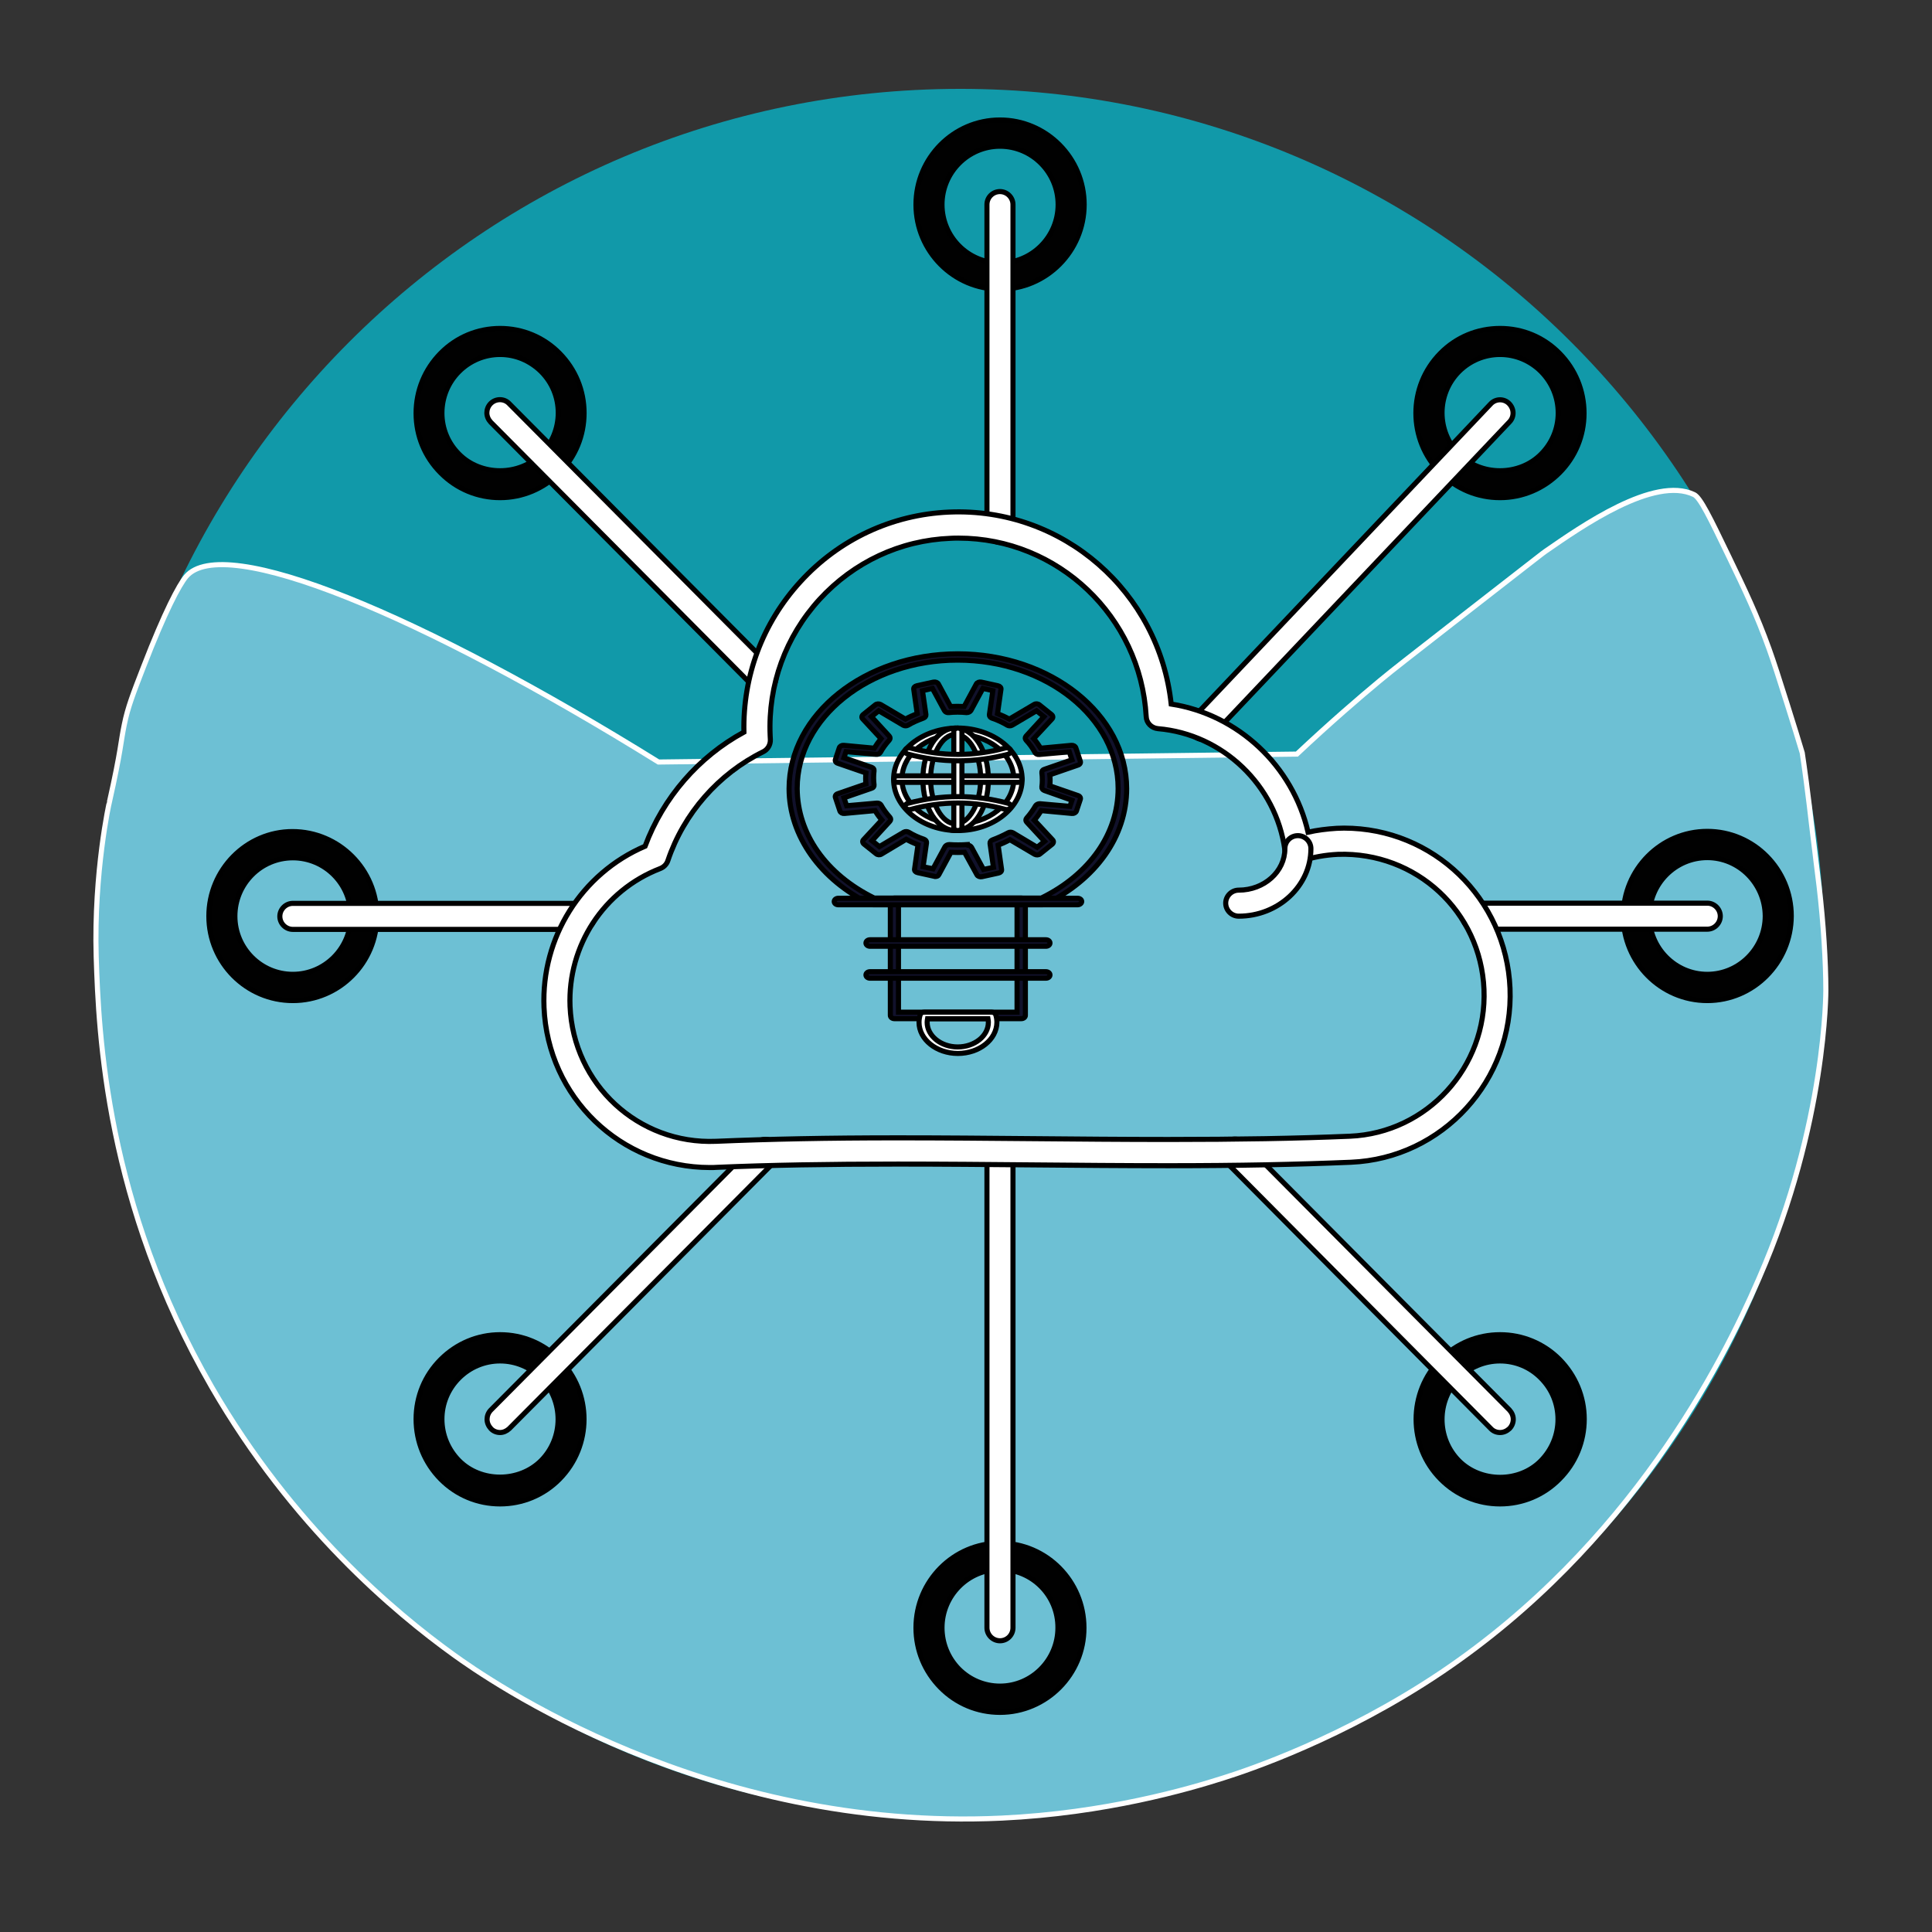 <?xml version="1.0" encoding="utf-8"?>
<!-- Generator: Adobe Illustrator 24.3.0, SVG Export Plug-In . SVG Version: 6.00 Build 0)  -->
<svg version="1.1" id="Layer_1" xmlns="http://www.w3.org/2000/svg" xmlns:xlink="http://www.w3.org/1999/xlink" x="0px" y="0px"
	 viewBox="0 0 95 95" enable-background="new 0 0 95 95" xml:space="preserve">
<rect x="0" y="0" width="95" height="95" fill="#333333" stroke="none"/>
<path fill="#1199A9" d="M89.71,46.9c0,6.2-1.33,12.09-3.71,17.41c-5.45,12.15-16.44,21.28-29.74,24.17
	c-2.91,0.64-5.95,0.98-9.05,0.98c-23.48,0-42.5-19.05-42.5-42.55c0-23.49,19.02-42.54,42.5-42.54C70.67,4.36,89.71,23.41,89.71,46.9
	z"/>
<path fill="#6DC0D4" stroke="#FFFFFF" stroke-width="0.25" stroke-miterlimit="10" d="M60.17,87.42c-1.72,0.55-5.8,1.74-10.92,1.98
	c-14.56,0.68-25.29-6.84-26.94-8.03c-2.9-2.09-7.92-6.29-11.9-13.17C5.2,59.18,4.85,50.84,4.73,47.04c-0.12-4.16,0.64-7.59,0.65-7.6
	c0,0,0,0,0,0c0.58-2.59,0.55-2.94,0.73-3.8c0.17-0.85,0.43-1.52,0.95-2.86c1.05-2.71,1.74-4.01,2.09-4.43
	c1.83-2.17,11.55,1.87,23.23,9.12c10.46-0.13,20.92-0.26,31.39-0.39c1.66-1.56,3.08-2.78,4.08-3.61c0.75-0.62,1.16-0.93,4.3-3.38
	c3.68-2.86,3.67-2.86,3.84-2.98c1.78-1.23,5.35-3.73,7.31-2.79c0.31,0.15,0.78,1.12,1.71,3.05c0.8,1.66,1.37,2.85,1.98,4.54
	c0.25,0.7,0.47,1.39,0.91,2.78c0.31,0.97,0.55,1.77,0.72,2.33c0.05,0.33,0.12,0.82,0.2,1.42c0.12,0.89,0.19,1.54,0.24,1.96
	c0.22,1.85,0.31,2.52,0.39,3.19c0.21,1.78,0.33,3.72,0.33,5.09c0,0,0.04,6.56-3.27,14.14c0,0-0.07,0.16-0.07,0.16c0,0,0,0,0,0
	c0,0,0,0,0,0c-1.76,4.06-6.28,13-15.56,19.25C66.06,85.47,61.38,87.04,60.17,87.42z"/>
<g>
	<g>
		<g>
			<path fill="#11112B" stroke="#000000" stroke-width="0.25" stroke-miterlimit="10" d="M51.26,44.49h-8.33
				c-0.04,0-0.07-0.01-0.1-0.02c-2.49-1.19-4.03-3.38-4.03-5.69c0-3.66,3.72-6.63,8.3-6.63c4.57,0,8.3,2.98,8.3,6.63
				c0,2.35-1.51,4.48-4.03,5.69C51.34,44.48,51.3,44.49,51.26,44.49z M42.99,44.16h8.21c2.37-1.16,3.78-3.17,3.78-5.39
				c0-3.48-3.54-6.31-7.89-6.31c-4.35,0-7.89,2.83-7.89,6.31C39.21,40.99,40.62,43,42.99,44.16z"/>
		</g>
		<g>
			<path fill="#11112B" stroke="#000000" stroke-width="0.25" stroke-miterlimit="10" d="M50.22,50.09h-6.24
				c-0.11,0-0.2-0.07-0.2-0.16v-5.61c0-0.09,0.09-0.16,0.2-0.16h6.24c0.11,0,0.2,0.07,0.2,0.16v5.61
				C50.42,50.02,50.33,50.09,50.22,50.09z M44.18,49.77h5.83v-5.29h-5.83V49.77z"/>
		</g>
		<g>
			<path fill="#11112B" stroke="#000000" stroke-width="0.25" stroke-miterlimit="10" d="M52.99,44.49H41.22
				c-0.11,0-0.2-0.07-0.2-0.16c0-0.09,0.09-0.16,0.2-0.16h11.77c0.11,0,0.2,0.07,0.2,0.16C53.19,44.41,53.1,44.49,52.99,44.49z"/>
		</g>
		<g>
			<path fill="#11112B" stroke="#000000" stroke-width="0.25" stroke-miterlimit="10" d="M51.43,46.53h-8.65
				c-0.11,0-0.2-0.07-0.2-0.16c0-0.09,0.09-0.16,0.2-0.16h8.65c0.11,0,0.2,0.07,0.2,0.16C51.63,46.46,51.54,46.53,51.43,46.53z"/>
		</g>
		<g>
			<path fill="#11112B" stroke="#000000" stroke-width="0.25" stroke-miterlimit="10" d="M51.43,48.1h-8.65
				c-0.11,0-0.2-0.07-0.2-0.16s0.09-0.16,0.2-0.16h8.65c0.11,0,0.2,0.07,0.2,0.16S51.54,48.1,51.43,48.1z"/>
		</g>
		<g>
			<path fill="#FFFFFF" stroke="#000000" stroke-width="0.25" stroke-miterlimit="10" d="M47.1,51.8c-1.05,0-1.91-0.69-1.91-1.53
				c0-0.13,0.02-0.26,0.06-0.38c0.02-0.07,0.1-0.12,0.2-0.12h3.31c0.09,0,0.17,0.05,0.2,0.12c0.04,0.12,0.06,0.25,0.06,0.38
				C49.01,51.12,48.15,51.8,47.1,51.8z M45.61,50.09c-0.01,0.06-0.02,0.12-0.02,0.18c0,0.66,0.67,1.21,1.5,1.21
				c0.83,0,1.51-0.54,1.51-1.21c0-0.06-0.01-0.12-0.02-0.18H45.61z"/>
		</g>
		<g>
			<path fill="#11112B" stroke="#000000" stroke-width="0.25" stroke-miterlimit="10" d="M45.99,43.1c-0.02,0-0.03,0-0.05-0.01
				l-0.82-0.18c-0.1-0.02-0.16-0.09-0.15-0.17l0.17-1.2c-0.2-0.08-0.4-0.17-0.58-0.27L43.34,42c-0.08,0.05-0.19,0.04-0.26-0.02
				l-0.6-0.48c-0.07-0.06-0.08-0.15-0.02-0.21l0.9-0.97c-0.13-0.15-0.24-0.3-0.33-0.46l-1.51,0.14c-0.1,0.01-0.19-0.04-0.22-0.12
				l-0.22-0.66c-0.03-0.08,0.02-0.16,0.11-0.19l1.39-0.48c-0.02-0.18-0.02-0.36,0-0.54l-1.39-0.48c-0.09-0.03-0.14-0.11-0.11-0.19
				l0.19-0.57c0.03-0.08,0.12-0.13,0.22-0.12l1.5,0.14c0.1-0.16,0.21-0.32,0.33-0.47l-0.9-0.97c-0.06-0.06-0.05-0.15,0.02-0.21
				l0.6-0.48c0.07-0.06,0.18-0.06,0.26-0.02l1.22,0.72c0.18-0.1,0.38-0.19,0.58-0.27l-0.17-1.2c-0.01-0.08,0.05-0.15,0.15-0.17
				l0.82-0.18c0.1-0.02,0.2,0.02,0.24,0.09l0.6,1.11c0.22-0.01,0.45-0.01,0.67,0l0.6-1.11c0.04-0.07,0.14-0.11,0.24-0.09l0.82,0.18
				c0.1,0.02,0.16,0.09,0.15,0.17l-0.17,1.2c0.2,0.08,0.4,0.17,0.58,0.27l1.22-0.72c0.08-0.05,0.19-0.04,0.26,0.02l0.6,0.48
				c0.07,0.06,0.08,0.15,0.02,0.21l-0.9,0.97c0.13,0.15,0.24,0.31,0.34,0.47l1.51-0.14c0.1-0.01,0.19,0.04,0.22,0.12l0.22,0.66
				c0.03,0.08-0.02,0.16-0.11,0.19l-1.39,0.48c0.02,0.18,0.02,0.36,0,0.54l1.39,0.48c0.09,0.03,0.14,0.11,0.11,0.19l-0.19,0.57
				c-0.03,0.08-0.12,0.13-0.22,0.12l-1.51-0.14c-0.1,0.16-0.21,0.32-0.34,0.47l0.9,0.97c0.06,0.06,0.05,0.15-0.02,0.21l-0.6,0.48
				c-0.07,0.06-0.18,0.06-0.26,0.02l-1.22-0.72c-0.18,0.1-0.38,0.19-0.58,0.27l0.17,1.2c0.01,0.08-0.05,0.15-0.15,0.17l-0.82,0.18
				c-0.1,0.02-0.2-0.02-0.24-0.09l-0.61-1.11c-0.23,0.01-0.45,0.01-0.67,0l-0.6,1.11C46.14,43.07,46.07,43.1,45.99,43.1z
				 M47.58,41.56c0.08,0,0.15,0.04,0.19,0.1l0.59,1.09l0.49-0.1l-0.17-1.18c-0.01-0.07,0.04-0.14,0.12-0.17
				c0.27-0.1,0.53-0.22,0.77-0.35c0.07-0.04,0.17-0.04,0.24,0l1.19,0.71l0.36-0.29l-0.88-0.95c-0.05-0.06-0.05-0.13,0-0.19
				c0.17-0.19,0.32-0.4,0.44-0.61c0.04-0.06,0.12-0.1,0.21-0.1l1.48,0.13l0.1-0.3l-1.36-0.48c-0.08-0.03-0.13-0.1-0.12-0.17
				c0.03-0.23,0.03-0.47,0-0.71c-0.01-0.07,0.04-0.14,0.12-0.16l1.36-0.47l-0.13-0.39l-1.48,0.13c-0.09,0.01-0.17-0.03-0.21-0.1
				c-0.11-0.21-0.26-0.42-0.44-0.61c-0.05-0.06-0.05-0.13,0-0.19l0.88-0.96l-0.36-0.29l-1.2,0.71c-0.07,0.04-0.17,0.04-0.24,0
				c-0.23-0.14-0.49-0.26-0.76-0.35c-0.08-0.03-0.13-0.1-0.12-0.17l0.17-1.18l-0.49-0.11l-0.59,1.09c-0.04,0.06-0.12,0.1-0.21,0.1
				c-0.3-0.03-0.59-0.03-0.88,0c-0.09,0.01-0.17-0.03-0.21-0.1l-0.59-1.09l-0.49,0.11l0.17,1.18c0.01,0.07-0.04,0.14-0.12,0.17
				c-0.27,0.1-0.53,0.21-0.76,0.35c-0.07,0.04-0.17,0.04-0.24,0l-1.2-0.71l-0.36,0.29l0.88,0.96c0.05,0.06,0.05,0.13,0,0.19
				c-0.17,0.19-0.32,0.39-0.44,0.61c-0.04,0.06-0.12,0.1-0.21,0.09l-1.48-0.13l-0.1,0.3l1.36,0.47c0.08,0.03,0.13,0.09,0.12,0.16
				c-0.03,0.24-0.03,0.48,0,0.71c0.01,0.07-0.04,0.14-0.12,0.16l-1.36,0.47l0.13,0.39l1.48-0.13c0.09-0.01,0.17,0.03,0.21,0.09
				c0.12,0.22,0.27,0.42,0.44,0.61c0.05,0.06,0.05,0.13,0,0.19l-0.88,0.96l0.36,0.29l1.2-0.71c0.07-0.04,0.17-0.04,0.24,0
				c0.23,0.14,0.49,0.26,0.76,0.35c0.08,0.03,0.13,0.1,0.12,0.17l-0.17,1.18l0.49,0.1l0.59-1.09c0.04-0.06,0.12-0.1,0.21-0.1
				c0.28,0.02,0.58,0.02,0.88,0C47.56,41.56,47.57,41.56,47.58,41.56z"/>
		</g>
		<g>
			<path fill="#FFFFFF" stroke="#000000" stroke-width="0.25" stroke-miterlimit="10" d="M47.1,40.84c-1.74,0-3.16-1.13-3.16-2.52
				c0-1.39,1.42-2.52,3.16-2.52c1.74,0,3.16,1.13,3.16,2.52C50.26,39.7,48.84,40.84,47.1,40.84z M47.1,36.11
				c-1.52,0-2.75,0.99-2.75,2.2c0,1.21,1.23,2.2,2.75,2.2c1.52,0,2.75-0.99,2.75-2.2C49.85,37.1,48.62,36.11,47.1,36.11z"/>
		</g>
		<g>
			<path fill="#FFFFFF" stroke="#000000" stroke-width="0.25" stroke-miterlimit="10" d="M46.99,40.84c-0.9,0-1.61-1.11-1.61-2.52
				c0-1.42,0.71-2.52,1.61-2.52c0.9,0,1.61,1.11,1.61,2.52C48.61,39.73,47.9,40.84,46.99,40.84z M46.99,36.11
				c-0.67,0-1.23,1.01-1.23,2.2c0,1.19,0.56,2.2,1.23,2.2c0.67,0,1.23-1.01,1.23-2.2C48.23,37.12,47.66,36.11,46.99,36.11z"/>
		</g>
		<g>
			<path fill="#FFFFFF" stroke="#000000" stroke-width="0.25" stroke-miterlimit="10" d="M50.06,38.47h-5.91
				c-0.11,0-0.2-0.07-0.2-0.16c0-0.09,0.09-0.16,0.2-0.16h5.91c0.11,0,0.2,0.07,0.2,0.16C50.26,38.4,50.17,38.47,50.06,38.47z"/>
		</g>
		<g>
			<path fill="#FFFFFF" stroke="#000000" stroke-width="0.25" stroke-miterlimit="10" d="M47.1,40.84c-0.11,0-0.2-0.07-0.2-0.16
				v-4.72c0-0.09,0.09-0.16,0.2-0.16c0.11,0,0.2,0.07,0.2,0.16v4.72C47.3,40.76,47.21,40.84,47.1,40.84z"/>
		</g>
		<g>
			<path fill="#FFFFFF" stroke="#000000" stroke-width="0.25" stroke-miterlimit="10" d="M47.11,37.41c-0.82,0-1.65-0.11-2.47-0.33
				c-0.11-0.03-0.16-0.12-0.13-0.2c0.04-0.08,0.15-0.13,0.26-0.1c1.55,0.42,3.12,0.42,4.66,0c0.11-0.03,0.22,0.02,0.26,0.1
				c0.04,0.08-0.02,0.18-0.13,0.21C48.75,37.3,47.93,37.41,47.11,37.41z"/>
		</g>
		<g>
			<path fill="#FFFFFF" stroke="#000000" stroke-width="0.25" stroke-miterlimit="10" d="M44.71,39.81c-0.08,0-0.16-0.04-0.19-0.11
				c-0.04-0.08,0.02-0.18,0.13-0.2c1.64-0.44,3.3-0.44,4.92,0c0.11,0.03,0.16,0.12,0.13,0.2c-0.04,0.08-0.15,0.13-0.26,0.1
				c-1.54-0.42-3.11-0.42-4.66,0C44.75,39.8,44.73,39.81,44.71,39.81z"/>
		</g>
	</g>
</g>
<g>
	<g>
		<g>
			<path fill="#010101" stroke="#000000" stroke-width="0.25" stroke-miterlimit="10" d="M49.17,14.22c-2.28,0-4.13-1.87-4.13-4.16
				c0-2.29,1.85-4.16,4.13-4.16c2.28,0,4.14,1.87,4.14,4.16C53.31,12.35,51.45,14.22,49.17,14.22z M49.17,7.19
				c-1.57,0-2.85,1.29-2.85,2.87c0,1.58,1.28,2.87,2.85,2.87c1.58,0,2.86-1.29,2.86-2.87C52.03,8.48,50.75,7.19,49.17,7.19z"/>
		</g>
		<g>
			<path fill="#FFFFFF" stroke="#000000" stroke-width="0.25" stroke-miterlimit="10" d="M49.17,26.67c-0.35,0-0.64-0.29-0.64-0.64
				V10.06c0-0.36,0.29-0.64,0.64-0.64s0.64,0.29,0.64,0.64v15.96C49.81,26.38,49.52,26.67,49.17,26.67z"/>
		</g>
		<g>
			<path fill="#010101" stroke="#000000" stroke-width="0.25" stroke-miterlimit="10" d="M73.76,24.47c-1.11,0-2.14-0.43-2.93-1.22
				c-1.61-1.62-1.61-4.25,0-5.88c0.78-0.79,1.82-1.22,2.93-1.22s2.14,0.43,2.92,1.22c0.78,0.79,1.21,1.84,1.21,2.95
				c0,1.11-0.43,2.15-1.21,2.93C75.9,24.03,74.86,24.47,73.76,24.47z M73.76,17.43c-0.76,0-1.48,0.3-2.02,0.84
				c-1.11,1.12-1.11,2.94,0,4.06c1.08,1.09,2.96,1.09,4.04,0c0.54-0.54,0.84-1.26,0.84-2.02c0-0.77-0.3-1.49-0.84-2.04
				C75.24,17.73,74.52,17.43,73.76,17.43z"/>
		</g>
		<g>
			<path fill="#FFFFFF" stroke="#000000" stroke-width="0.25" stroke-miterlimit="10" d="M59.15,36.36c-0.16,0-0.32-0.06-0.44-0.18
				c-0.13-0.13-0.2-0.3-0.2-0.47c0-0.16,0.06-0.32,0.18-0.44L73.3,19.86c0.24-0.26,0.65-0.27,0.9-0.02c0.13,0.13,0.2,0.3,0.2,0.47
				c0,0.16-0.06,0.32-0.18,0.44L59.61,36.16C59.49,36.29,59.32,36.36,59.15,36.36z"/>
		</g>
		<g>
			<path fill="#010101" stroke="#000000" stroke-width="0.25" stroke-miterlimit="10" d="M83.95,49.2c-2.28,0-4.13-1.87-4.13-4.16
				c0-2.29,1.85-4.16,4.13-4.16c2.28,0,4.13,1.87,4.13,4.16C88.07,47.34,86.22,49.2,83.95,49.2z M83.95,42.17
				c-1.57,0-2.85,1.29-2.85,2.87c0,1.58,1.28,2.87,2.85,2.87c1.57,0,2.85-1.29,2.85-2.87C86.79,43.46,85.52,42.17,83.95,42.17z"/>
		</g>
		<g>
			<path fill="#FFFFFF" stroke="#000000" stroke-width="0.25" stroke-miterlimit="10" d="M83.95,45.69h-11.4
				c-0.35,0-0.64-0.29-0.64-0.64c0-0.36,0.29-0.64,0.64-0.64h11.4c0.35,0,0.64,0.29,0.64,0.64C84.59,45.4,84.3,45.69,83.95,45.69z"
				/>
		</g>
		<g>
			<path fill="#010101" stroke="#000000" stroke-width="0.25" stroke-miterlimit="10" d="M73.76,73.95c-1.1,0-2.14-0.43-2.92-1.22
				c-1.61-1.62-1.61-4.27,0-5.89c0.78-0.78,1.82-1.21,2.92-1.21c1.1,0,2.14,0.43,2.92,1.21c0.78,0.79,1.22,1.83,1.22,2.94
				c0,1.11-0.43,2.16-1.22,2.95C75.9,73.52,74.86,73.95,73.76,73.95z M73.76,66.92c-0.76,0-1.48,0.3-2.02,0.84
				c-1.11,1.12-1.11,2.95,0,4.07c1.08,1.08,2.96,1.09,4.03,0c0.54-0.55,0.84-1.27,0.84-2.04c0-0.77-0.3-1.49-0.84-2.03
				C75.24,67.22,74.52,66.92,73.76,66.92z"/>
		</g>
		<g>
			<path fill="#FFFFFF" stroke="#000000" stroke-width="0.25" stroke-miterlimit="10" d="M73.76,70.44c-0.16,0-0.33-0.06-0.45-0.19
				L60.27,57.12c-0.12-0.13-0.19-0.29-0.19-0.46c0-0.16,0.06-0.33,0.19-0.46c0.25-0.25,0.66-0.25,0.9,0l13.05,13.13
				c0.12,0.13,0.19,0.29,0.19,0.46c0,0.16-0.06,0.33-0.19,0.46C74.09,70.37,73.93,70.44,73.76,70.44z"/>
		</g>
		<g>
			<path fill="#010101" stroke="#000000" stroke-width="0.25" stroke-miterlimit="10" d="M49.17,84.2c-1.1,0-2.14-0.43-2.92-1.22
				c-0.78-0.79-1.21-1.83-1.21-2.94c0-2.29,1.85-4.16,4.13-4.16c2.28,0,4.13,1.87,4.13,4.16C53.31,82.33,51.45,84.2,49.17,84.2z
				 M49.17,77.17c-1.57,0-2.85,1.29-2.85,2.87c0,0.77,0.3,1.49,0.83,2.03c0.54,0.54,1.26,0.84,2.02,0.84c1.57,0,2.85-1.29,2.85-2.87
				C52.03,78.45,50.75,77.17,49.17,77.17z"/>
		</g>
		<g>
			<path fill="#FFFFFF" stroke="#000000" stroke-width="0.25" stroke-miterlimit="10" d="M49.17,80.68c-0.35,0-0.64-0.29-0.64-0.64
				V56.63c0-0.36,0.29-0.64,0.64-0.64c0.35,0,0.64,0.29,0.64,0.64v23.41C49.81,80.39,49.53,80.68,49.17,80.68z"/>
		</g>
		<g>
			<path fill="#010101" stroke="#000000" stroke-width="0.25" stroke-miterlimit="10" d="M24.59,73.95c-1.1,0-2.14-0.43-2.92-1.22
				c-0.78-0.79-1.21-1.84-1.21-2.95c0-1.11,0.43-2.15,1.21-2.93c0.78-0.78,1.82-1.22,2.92-1.22c1.1,0,2.14,0.43,2.92,1.22
				c1.61,1.62,1.61,4.25,0,5.88C26.73,73.52,25.69,73.95,24.59,73.95z M24.59,66.92c-0.76,0-1.48,0.3-2.02,0.84
				c-0.54,0.54-0.84,1.26-0.84,2.02c0,0.77,0.3,1.49,0.84,2.04c1.08,1.09,2.96,1.08,4.04,0c1.11-1.12,1.11-2.94,0-4.06
				C26.07,67.22,25.35,66.92,24.59,66.92z"/>
		</g>
		<g>
			<path fill="#FFFFFF" stroke="#000000" stroke-width="0.25" stroke-miterlimit="10" d="M24.59,70.44c-0.16,0-0.33-0.06-0.45-0.19
				c-0.12-0.13-0.19-0.29-0.19-0.46c0-0.16,0.06-0.33,0.19-0.46l13.04-13.12c0.25-0.25,0.66-0.25,0.9,0
				c0.12,0.13,0.19,0.29,0.19,0.46c0,0.16-0.06,0.33-0.19,0.46L25.04,70.25C24.91,70.37,24.75,70.44,24.59,70.44z"/>
		</g>
		<g>
			<path fill="#010101" stroke="#000000" stroke-width="0.25" stroke-miterlimit="10" d="M14.4,49.2c-2.28,0-4.13-1.86-4.13-4.15
				c0-2.29,1.85-4.16,4.11-4.16c2.29,0,4.15,1.87,4.15,4.16C18.53,47.34,16.68,49.2,14.4,49.2z M14.4,42.18
				c-1.58,0-2.85,1.29-2.85,2.87c0,1.58,1.28,2.86,2.85,2.86c1.57,0,2.85-1.28,2.85-2.86C17.26,43.47,15.98,42.18,14.4,42.18z"/>
		</g>
		<g>
			<path fill="#FFFFFF" stroke="#000000" stroke-width="0.25" stroke-miterlimit="10" d="M28.6,45.7H14.4
				c-0.35,0-0.64-0.29-0.64-0.64s0.29-0.64,0.64-0.64h14.2c0.35,0,0.64,0.29,0.64,0.64S28.96,45.7,28.6,45.7z"/>
		</g>
		<g>
			<path fill="#010101" stroke="#000000" stroke-width="0.25" stroke-miterlimit="10" d="M24.59,24.47c-1.1,0-2.14-0.43-2.92-1.22
				c-0.78-0.78-1.21-1.82-1.21-2.93c0-1.11,0.43-2.16,1.21-2.95c0.78-0.79,1.82-1.22,2.92-1.22c1.1,0,2.14,0.43,2.92,1.22
				c0.78,0.79,1.21,1.83,1.21,2.94c0,1.11-0.43,2.16-1.21,2.94C26.73,24.03,25.69,24.47,24.59,24.47z M24.59,17.43
				c-0.76,0-1.48,0.3-2.02,0.84c-0.54,0.54-0.84,1.27-0.84,2.04c0,0.77,0.3,1.48,0.84,2.02c1.08,1.09,2.96,1.09,4.04,0
				c0.54-0.54,0.84-1.26,0.84-2.03s-0.3-1.49-0.84-2.03C26.06,17.73,25.35,17.43,24.59,17.43z"/>
		</g>
		<g>
			<path fill="#FFFFFF" stroke="#000000" stroke-width="0.25" stroke-miterlimit="10" d="M37.52,33.97c-0.16,0-0.33-0.06-0.45-0.19
				L24.13,20.76c-0.12-0.13-0.19-0.29-0.19-0.46c0-0.16,0.06-0.33,0.19-0.46c0.25-0.25,0.66-0.25,0.9,0l12.94,13.02
				c0.12,0.13,0.19,0.29,0.19,0.46c0,0.16-0.06,0.33-0.19,0.46C37.85,33.91,37.68,33.97,37.52,33.97z"/>
		</g>
		<g>
			<path fill="#FFFFFF" stroke="#000000" stroke-width="0.25" stroke-miterlimit="10" d="M34.91,57.41c-4.39,0-7.98-3.46-8.16-7.88
				c-0.14-3.43,1.84-6.58,4.97-7.92c0.89-2.39,2.63-4.4,4.86-5.61c-0.06-2.75,0.92-5.37,2.78-7.4c1.9-2.08,4.5-3.3,7.31-3.42
				c5.62-0.24,10.33,3.95,10.92,9.44c3.29,0.51,5.98,3.04,6.73,6.3c0.45-0.1,0.92-0.16,1.41-0.19c0.12,0,0.24-0.01,0.36-0.01
				c4.39,0,7.97,3.46,8.16,7.87c0.19,4.53-3.32,8.37-7.82,8.56c-2.65,0.11-5.51,0.17-9,0.17c-2.22,0-4.44-0.02-6.66-0.04
				c-2.21-0.02-4.42-0.04-6.63-0.04c-3.45,0-6.27,0.05-8.88,0.16C35.15,57.41,35.03,57.41,34.91,57.41z M47.13,26.46
				c-0.13,0-0.27,0-0.4,0.01c-2.47,0.1-4.75,1.17-6.43,3c-1.67,1.83-2.54,4.21-2.43,6.7l0.01,0.2c0.01,0.25-0.13,0.49-0.36,0.6
				c-2.19,1.08-3.9,3.03-4.68,5.35c-0.06,0.18-0.2,0.32-0.38,0.39c-2.77,1.07-4.55,3.79-4.43,6.77c0.16,3.83,3.35,6.8,7.18,6.64
				c2.62-0.11,5.46-0.17,8.93-0.17c2.21,0,4.42,0.02,6.64,0.04c2.22,0.02,4.43,0.04,6.65,0.04c3.47,0,6.32-0.05,8.95-0.16
				c3.79-0.16,6.75-3.4,6.59-7.22c-0.16-3.82-3.33-6.77-7.18-6.64c-0.63,0.03-1.23,0.14-1.78,0.32c-0.18,0.06-0.38,0.03-0.54-0.07
				c-0.16-0.1-0.27-0.27-0.29-0.46c-0.43-3.19-3.06-5.7-6.24-5.97c-0.32-0.03-0.57-0.28-0.58-0.6
				C56.08,30.31,52.02,26.46,47.13,26.46z"/>
		</g>
		<g>
			<path fill="#FFFFFF" stroke="#000000" stroke-width="0.25" stroke-miterlimit="10" d="M60.91,45.05c-0.35,0-0.64-0.29-0.64-0.64
				s0.29-0.64,0.64-0.64c1.25,0,2.27-0.91,2.27-2.04c0-0.36,0.29-0.64,0.64-0.64c0.35,0,0.64,0.29,0.64,0.64
				C64.46,43.56,62.86,45.05,60.91,45.05z"/>
		</g>
	</g>
</g>
</svg>
